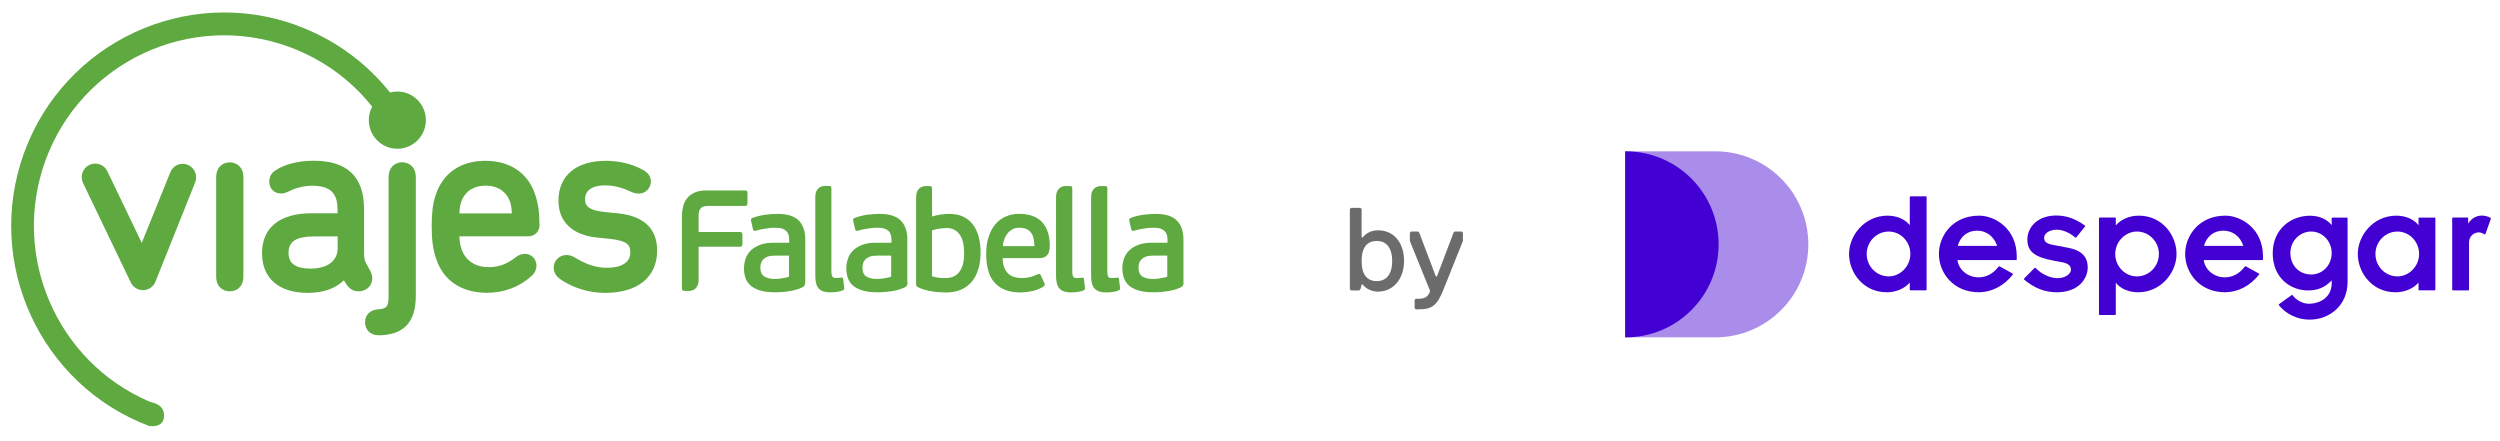 <?xml version="1.0" encoding="UTF-8"?><svg id="Capa_1" xmlns="http://www.w3.org/2000/svg" height="60" viewBox="0 0 340 60"><defs><style>.cls-1{fill:#4300d2;}.cls-1,.cls-2,.cls-3{stroke-width:0px;}.cls-2{fill:#5fa941;}.cls-4{opacity:.45;}.cls-3{fill:#6c6c6c;}</style></defs><g id="Viajes_Falabella_Horizontal"><path class="cls-2" d="M29.4,24.04v13.63c0,1.15.76,1.95,1.85,1.95s1.85-.8,1.85-1.95v-13.63c0-1.15-.76-1.96-1.85-1.96s-1.85.81-1.85,1.96"/><path class="cls-2" d="M62.7,27.52c.49-1.46,1.67-2.27,3.34-2.27s2.86.81,3.35,2.27c.13.41.2.87.22,1.5h-7.13c.02-.62.08-1.09.22-1.5M72.39,37.45c.37-.37.57-.83.57-1.32,0-.9-.69-1.61-1.58-1.61-.44,0-.88.17-1.27.49-1.26.95-2.28,1.32-3.66,1.32-1.86,0-3.18-.91-3.72-2.55-.16-.52-.23-.98-.25-1.64h9.35c.89,0,1.54-.64,1.54-1.52,0-1.66-.18-2.97-.57-4.09-.94-2.97-3.41-4.66-6.8-4.66s-5.8,1.71-6.76,4.69c-.38,1.14-.53,2.37-.53,4.27,0,1.8.17,3.07.57,4.26.97,3.05,3.45,4.73,6.96,4.73,2.35,0,4.48-.82,6.15-2.38"/><path class="cls-2" d="M45.92,32.14v1.6c0,1.75-1.38,2.79-3.7,2.79-2.01,0-2.98-.7-2.98-2.14,0-1.59,1.05-2.24,3.63-2.24h3.05ZM35.64,34.49c0,3.34,2.3,5.34,6.17,5.34,2.16,0,3.74-.55,4.96-1.71l.38.61c.43.6.95.89,1.6.89,1.09,0,1.88-.75,1.88-1.79,0-.33-.11-.7-.29-1.02l-.57-1.05c-.19-.4-.26-.67-.26-1.49v-5.88c0-4.33-2.3-6.53-6.82-6.53-2.08,0-3.96.47-5.18,1.28-.57.33-.89.88-.89,1.53,0,.99.66,1.65,1.64,1.65.28,0,.65-.11,1.01-.29.68-.36,1.91-.77,3.14-.77,2.45,0,3.49.95,3.49,3.17v.57s-3.49,0-3.49,0c-4.37,0-6.78,1.95-6.78,5.48"/><path class="cls-2" d="M76.15,37.94c1,.7,3.14,1.89,6.17,1.89,4.42,0,7.05-2.15,7.05-5.75,0-2.97-1.77-4.68-5.28-5.06l-1.7-.17c-2.6-.25-2.82-1-2.82-1.8,0-1.15,1-1.84,2.68-1.84,1.13,0,2.28.27,3.43.81.46.22.83.31,1.2.31.91,0,1.64-.74,1.64-1.65,0-.66-.36-1.19-1.06-1.56-1.42-.81-3.22-1.25-5.07-1.25-4.03,0-6.44,2.02-6.44,5.41,0,2.88,1.86,4.67,5.24,5.03l1.71.17c2.62.27,2.82.96,2.82,1.9,0,1.28-1.18,2.04-3.16,2.04-1.78,0-3.14-.66-4.35-1.38-.43-.25-.78-.36-1.16-.36-.98,0-1.75.76-1.75,1.72,0,.61.3,1.15.86,1.54"/><path class="cls-2" d="M51.43,45.6c3.44,0,5.12-1.75,5.12-5.34v-16.23c0-1.15-.76-1.96-1.85-1.96s-1.85.81-1.85,1.96v16.26c0,1.5-.31,1.69-1.55,1.8-1,.08-1.65.77-1.65,1.75,0,1.03.74,1.75,1.78,1.75"/><path class="cls-2" d="M24.76,22.28c-.71.04-1.31.48-1.59,1.14,0,0-3.36,8.28-3.71,9.16l-.18.45-4.68-9.74c-.31-.64-.94-1.04-1.65-1.04-.27,0-.54.06-.8.18-.91.44-1.29,1.54-.86,2.45l6.5,13.54c.3.63.95,1.04,1.65,1.04h.07c.75-.04,1.4-.51,1.65-1.2.04-.1,5.33-13.31,5.38-13.44.38-.94-.06-2.01-1-2.4-.26-.1-.53-.15-.8-.13"/><path class="cls-2" d="M40.38,3.45C25.38-2.03,8.73,5.75,3.27,20.8c-5.42,14.94,2.18,31.5,16.95,37.11h0s.02,0,.03.01c.26.05,2.02.29,2.06-1.34.04-1.77-1.77-1.8-2.09-2.01h0C7.75,49.17,1.47,34.83,6.17,21.86,11.05,8.42,25.92,1.47,39.31,6.37c4.86,1.78,9.01,4.91,12.03,9.09l2.24.42.46-1.97c-3.4-4.81-8.12-8.42-13.67-10.45"/><path class="cls-2" d="M57.92,16.34c0,2.15-1.74,3.89-3.88,3.89s-3.88-1.74-3.88-3.89,1.74-3.89,3.88-3.89,3.88,1.74,3.88,3.89"/><path class="cls-2" d="M160.95,38.45v-5.85c0-1.14-.3-2.02-.9-2.61-.6-.6-1.55-.9-2.84-.9-.54,0-1.12.04-1.75.12-.62.09-1.19.24-1.7.44-.17.06-.22.2-.17.41l.26,1.11c.02.12.06.19.13.22.06.02.16.01.3-.02.31-.11.72-.2,1.2-.27.5-.09.97-.13,1.38-.13.39,0,.72.04.97.13.25.08.44.21.59.35.14.16.24.34.29.54.05.21.07.44.07.69v.33h-2.08c-.74,0-1.37.09-1.89.29-.51.2-.94.46-1.25.77-.32.32-.56.69-.7,1.11-.14.42-.22.85-.22,1.32,0,.44.07.86.19,1.25.13.4.35.74.66,1.04.32.29.75.52,1.28.7.55.17,1.22.26,2.04.26.31,0,.61,0,.95-.03.32-.02.66-.06.99-.11.33-.05.66-.12.98-.21.32-.09.61-.2.88-.33.24-.12.36-.33.36-.64M158.75,37.62c-.16.07-.34.11-.53.15-.19.04-.37.07-.55.1-.17.03-.33.04-.49.05-.16.01-.27.02-.36.02-.6,0-1.08-.11-1.44-.33-.35-.22-.54-.61-.54-1.18,0-.38.07-.69.21-.91.14-.22.32-.38.54-.51.22-.11.45-.19.69-.21.24-.02.47-.04.68-.04h1.79v2.87ZM152.32,39.35s.03-.13,0-.26l-.13-1.09c-.01-.11-.04-.17-.08-.21-.04-.03-.12-.04-.21-.03-.09,0-.2.02-.33.04-.12.02-.24.02-.34.02-.25,0-.41-.06-.51-.19-.08-.12-.12-.35-.12-.69v-11.31c0-.14-.04-.23-.09-.27-.05-.04-.15-.06-.29-.06h-.6c-.41.03-1.21.26-1.23,1.49v10.7c0,.84.16,1.44.49,1.77.32.34.83.51,1.52.51.25,0,.53-.02.85-.05.31-.04.59-.1.85-.21.12-.06.19-.12.22-.17M147.55,39.35s.02-.13,0-.26l-.13-1.09c-.01-.11-.04-.17-.08-.21-.04-.03-.11-.04-.22-.03-.08,0-.19.02-.32.04-.12.02-.25.02-.34.02-.25,0-.42-.06-.5-.19-.09-.12-.13-.35-.13-.69v-11.31c0-.14-.03-.23-.09-.27-.05-.04-.15-.06-.29-.06h-.6c-.41.03-1.18.26-1.23,1.42v10.77c0,.84.16,1.44.49,1.77.32.34.83.51,1.53.51.25,0,.52-.02.84-.05.31-.04.6-.1.84-.21.13-.06.2-.12.22-.17M142.66,34.23c.07-.22.11-.5.11-.84,0-1.34-.34-2.39-1.03-3.16-.68-.76-1.75-1.15-3.17-1.15-.65,0-1.24.12-1.79.37-.55.23-1.01.58-1.41,1.05-.39.46-.7,1.03-.91,1.7-.23.67-.34,1.43-.34,2.29,0,1.83.4,3.17,1.2,4.01.79.85,1.94,1.27,3.44,1.27.51,0,1.04-.06,1.6-.18.57-.11,1.07-.32,1.55-.62.17-.1.22-.24.13-.45l-.5-1.1c-.08-.17-.22-.2-.41-.12-.28.15-.62.27-1,.37-.38.1-.78.15-1.17.15-.36,0-.7-.05-1.01-.14-.31-.09-.58-.24-.82-.46-.23-.21-.42-.49-.55-.83-.14-.35-.21-.76-.22-1.28h4.94c.21,0,.41-.03.59-.08.18-.04.33-.14.47-.27.13-.13.24-.31.32-.52M140.68,33.47h-4.28c0-.33.07-.64.18-.93.11-.3.27-.56.45-.8.18-.23.4-.41.67-.56.26-.14.55-.21.89-.21.43,0,.77.07,1.04.19.26.13.47.31.63.54.16.23.26.49.32.78.07.3.09.62.09.98M133.09,36.49c.18-.66.27-1.39.27-2.16s-.08-1.45-.25-2.09c-.17-.65-.42-1.21-.77-1.67-.34-.46-.77-.83-1.32-1.09-.54-.27-1.18-.39-1.92-.39-.34,0-.72.02-1.15.09-.43.06-.82.15-1.18.26l-.02-3.78c0-.16-.02-.25-.08-.29-.05-.04-.14-.06-.28-.06h-.58c-.41.03-1.2.26-1.22,1.47v11.83c0,.11.02.2.06.28.03.07.12.13.22.18.56.27,1.17.45,1.83.55.67.11,1.32.16,1.95.16.81,0,1.52-.14,2.12-.41.59-.28,1.08-.65,1.46-1.14.38-.49.67-1.06.84-1.73M131.12,34.43c0,.62-.06,1.15-.18,1.57-.13.43-.31.78-.53,1.05-.23.27-.5.47-.81.59-.32.13-.68.18-1.06.18-.25,0-.53-.01-.86-.05-.32-.03-.63-.1-.93-.2v-6.24c.39-.13.78-.21,1.14-.25.37-.04.65-.07.84-.07.75,0,1.33.28,1.76.85.42.55.63,1.41.63,2.55M123.4,38.45v-5.85c0-1.14-.3-2.02-.9-2.61-.6-.6-1.54-.9-2.83-.9-.55,0-1.13.04-1.75.12-.62.09-1.19.24-1.71.44-.16.06-.23.2-.17.41l.26,1.11c.03.12.08.19.14.22.06.02.16.01.29-.02.31-.11.72-.2,1.21-.27.49-.09.96-.13,1.38-.13.4,0,.72.04.97.13.25.08.45.21.59.35.14.16.23.34.28.54.06.21.08.44.08.69v.33h-2.09c-.74,0-1.37.09-1.89.29-.51.2-.93.46-1.25.77-.32.32-.55.69-.69,1.11-.15.42-.22.85-.22,1.32,0,.44.06.86.19,1.25.12.4.34.74.66,1.04.32.29.74.52,1.29.7.54.17,1.22.26,2.04.26.3,0,.61,0,.94-.03.33-.02.66-.06,1-.11.34-.05.66-.12.98-.21.31-.09.61-.2.88-.33.24-.12.36-.33.36-.64M121.21,37.62c-.16.07-.34.11-.53.15-.19.04-.37.07-.55.1-.18.03-.34.04-.49.05-.16.01-.27.02-.36.02-.6,0-1.08-.11-1.44-.33-.36-.22-.54-.61-.54-1.18,0-.38.07-.69.21-.91.14-.22.32-.38.54-.51.22-.11.45-.19.69-.21.24-.02.47-.04.68-.04h1.78v2.87ZM114.58,39.51c.13-.06.2-.12.23-.17.02-.04.02-.13,0-.26l-.13-1.09c-.02-.11-.04-.17-.08-.21-.04-.03-.11-.04-.22-.03-.08,0-.19.02-.33.04-.13.02-.25.02-.34.02-.25,0-.41-.06-.5-.19-.09-.12-.14-.35-.14-.69v-11.31c0-.14-.02-.23-.08-.27-.06-.04-.15-.06-.29-.06h-.6c-.41.03-1.22.26-1.22,1.51v10.68c0,.84.16,1.44.48,1.77.32.34.83.51,1.53.51.24,0,.53-.02.84-.05.31-.04.6-.1.84-.21M109.52,38.45v-5.85c0-1.14-.3-2.02-.9-2.62-.6-.6-1.55-.89-2.84-.89-.55,0-1.13.04-1.75.12-.62.09-1.19.24-1.71.44-.17.06-.22.2-.17.41l.26,1.11c.03.12.07.19.13.22.05.02.15.01.29-.02.32-.11.71-.2,1.21-.27.5-.09.95-.13,1.37-.13s.72.04.98.13c.24.08.44.21.58.35.14.16.24.34.29.54.05.21.07.44.07.69v.33h-2.09c-.74,0-1.37.09-1.88.29-.52.2-.92.45-1.26.77-.32.32-.56.69-.7,1.11-.14.42-.22.85-.22,1.32,0,.44.06.86.19,1.25.12.4.35.74.66,1.04.32.29.74.52,1.29.7.54.17,1.22.26,2.04.26.3,0,.61,0,.94-.03.33-.02.66-.06.99-.11.33-.05.66-.12.98-.21.31-.09.6-.2.87-.33.24-.12.36-.33.36-.64M107.32,37.62c-.16.07-.33.11-.53.15-.2.04-.37.07-.55.1-.16.03-.34.04-.49.05-.15.01-.28.02-.37.02-.59,0-1.07-.11-1.43-.34-.35-.22-.54-.61-.54-1.17,0-.38.07-.69.21-.91.14-.22.33-.38.54-.51.22-.11.44-.19.69-.21.24-.02.46-.04.68-.04h1.78v2.87ZM101.58,27.89c.05-.05.08-.18.08-.35v-1.2c0-.15-.03-.27-.07-.34-.04-.08-.15-.1-.32-.1h-5.23c-.62,0-1.16.1-1.57.29-.43.19-.77.45-1.02.77-.27.33-.45.7-.55,1.13-.1.42-.16.86-.16,1.32v9.75c0,.16.03.28.11.33.08.05.18.08.32.08h.59c.4-.03,1.25-.24,1.25-1.52v-4.49h5.58c.17,0,.27-.04.31-.12.05-.08.07-.19.07-.33v-1.11c0-.19-.02-.3-.07-.36-.04-.06-.14-.09-.31-.09h-5.58v-2.27c0-.42.09-.74.29-.95.18-.22.52-.32.99-.32h4.98c.16,0,.27-.03.32-.1"/></g><g id="logo_despegar_azul"><g class="cls-4"><path class="cls-1" d="M221.02,45.88h12.26c6.99,0,12.65-5.66,12.65-12.65s-5.66-12.65-12.65-12.65h-12.26v25.3Z"/></g><path class="cls-1" d="M221.08,20.58s-.04,0-.06,0v25.3s.04,0,.06,0c6.99,0,12.65-5.66,12.65-12.65s-5.66-12.65-12.65-12.65"/><path class="cls-1" d="M261.92,26.7h-2.09c-.05,0-.1.04-.1.1v3.83c-.64-.82-1.76-1.3-3.03-1.3-3.13,0-5.23,2.7-5.23,5.21s1.92,5.21,5.13,5.21c1.25,0,2.43-.5,3.13-1.32v.96c0,.05.04.1.1.1h2.09c.05,0,.1-.04.1-.1v-12.6c0-.05-.04-.1-.1-.1M256.86,37.59c-1.65,0-2.99-1.37-2.99-3.05s1.34-3.05,2.99-3.05,2.95,1.4,2.95,3.05-1.35,3.05-2.95,3.05"/><path class="cls-1" d="M269.15,29.33c-3.54,0-5.46,2.69-5.46,5.21s1.91,5.21,5.46,5.21c1.74-.02,3.37-.87,4.59-2.4.02-.02.02-.05.02-.08,0-.03-.02-.05-.05-.07l-1.77-.98s-.1-.01-.13.03c-.72.96-1.66,1.47-2.73,1.47-1.46,0-2.7-1.03-2.86-2.35h7.96c.05,0,.1-.04.1-.1v-.38c0-3.83-3-5.56-5.13-5.56M268.87,31.37c1.29,0,2.3.77,2.74,2.07h-5.36c.35-1.28,1.35-2.07,2.62-2.07"/><path class="cls-1" d="M281.29,33.7l-2.11-.4c-.81-.14-1.18-.44-1.18-.93,0-.73.87-1.13,1.69-1.13s1.71.36,2.55,1.06c.02.02.05.03.07.02.03,0,.05-.02.07-.04l1.18-1.47s.02-.05.02-.07c0-.03-.02-.05-.04-.07-1.32-.94-2.53-1.36-3.91-1.36-2.57,0-3.91,1.64-3.91,3.27s1,2.39,3.57,2.87l1.18.22c.79.14,1.18.49,1.18,1.03,0,.46-.65,1.13-1.83,1.13-1.01,0-2.21-.56-2.98-1.39-.02-.02-.04-.03-.07-.03-.03,0-.05.01-.07.03l-1.42,1.44s-.03.05-.03.07c0,.03.01.05.03.07,1.37,1.16,2.82,1.73,4.44,1.73,1.35,0,2.47-.39,3.23-1.13.62-.6.98-1.42.98-2.24,0-1.47-.87-2.35-2.65-2.68"/><path class="cls-1" d="M290.88,29.33c-1.26,0-2.37.47-3.13,1.32v-.97c0-.05-.04-.1-.1-.1h-2.09c-.05,0-.1.04-.1.1v13.06c0,.05.04.1.1.1h2.09c.05,0,.1-.04.1-.1v-4.29c.64.82,1.76,1.3,3.03,1.3,3.13,0,5.23-2.7,5.23-5.21s-1.92-5.21-5.13-5.21M290.62,31.49c1.65,0,2.99,1.37,2.99,3.05s-1.34,3.05-2.99,3.05-2.95-1.4-2.95-3.05,1.35-3.05,2.95-3.05"/><path class="cls-1" d="M302.64,29.33c-3.54,0-5.46,2.69-5.46,5.21s1.91,5.21,5.46,5.21c1.74-.02,3.37-.87,4.59-2.4.02-.02.02-.05.02-.08,0-.03-.02-.05-.05-.07l-1.77-.98s-.1-.01-.13.03c-.72.96-1.66,1.47-2.73,1.47-1.46,0-2.7-1.03-2.86-2.35h7.96c.05,0,.1-.04.1-.1v-.38c0-3.83-3-5.56-5.13-5.56M302.36,31.37c1.29,0,2.3.77,2.74,2.07h-5.36c.35-1.28,1.35-2.07,2.62-2.07"/><path class="cls-1" d="M319.18,29.59h-1.97c-.05,0-.1.04-.1.1v.92c-.71-.84-1.73-1.27-2.97-1.27-2.51,0-5.05,1.76-5.05,5.11s2.42,5.05,4.81,5.05c1.3,0,2.3-.42,3.21-1.36v.4c0,1.9-1.61,2.77-3.11,2.77-.9,0-1.8-.58-2.21-1.16-.02-.02-.04-.04-.06-.04-.03,0-.05,0-.07.02l-1.71,1.24s-.04.04-.04.07c0,.03,0,.05.02.07.99,1.23,2.55,1.96,4.17,1.96,1.37,0,2.64-.48,3.59-1.35,1.04-.95,1.58-2.27,1.58-3.8v-8.63c0-.05-.04-.1-.1-.1M314.32,37.33c-1.64,0-2.83-1.23-2.83-2.93,0-1.61,1.27-2.91,2.83-2.91s2.79,1.32,2.79,2.93-1.2,2.91-2.79,2.91"/><path class="cls-1" d="M331.11,29.59h-2.09c-.05,0-.1.04-.1.1v.94c-.64-.82-1.76-1.3-3.03-1.3-3.13,0-5.23,2.7-5.23,5.21s1.92,5.21,5.13,5.21c1.25,0,2.43-.5,3.13-1.32v.96c0,.05.04.1.1.1h2.09c.05,0,.1-.04.1-.1v-9.71c0-.05-.04-.1-.1-.1M326.05,37.59c-1.65,0-2.99-1.37-2.99-3.05s1.34-3.05,2.99-3.05,2.95,1.4,2.95,3.05-1.35,3.05-2.95,3.05"/><path class="cls-1" d="M338.72,29.64c-.32-.2-.74-.32-1.2-.32-.76,0-1.45.41-1.85,1.09v-.73c0-.05-.04-.1-.1-.1h-1.97c-.05,0-.1.04-.1.1v9.71c0,.05.04.1.1.1h2.09c.05,0,.1-.04.1-.1v-6.42c0-.89.69-1.37,1.35-1.37.18,0,.54.12.72.26.02.02.06.03.09.02.03,0,.05-.03.07-.06l.74-2.07s0-.09-.04-.11"/></g><path class="cls-3" d="M187.42,39.66c-1.44,0-2.08-.96-2.08-.96h-.16l-.16.64-.16.16h-1.12l-.16-.16v-10.91l.16-.16h1.28l.16.16v3.85h.16s.64-.96,2.08-.96c2.08,0,3.53,1.6,3.53,4.17,0,2.41-1.44,4.17-3.53,4.17ZM187.26,32.77c-1.28,0-2.08.8-2.08,2.73s.8,2.73,2.08,2.73,2.08-.96,2.08-2.73-.8-2.73-2.08-2.73Z"/><path class="cls-3" d="M196.4,39.18c-.96,2.41-1.6,2.89-3.53,2.89h-.32l-.16-.16v-1.12l.16-.16h.32c.8,0,1.28-.16,1.6-.96v-.16l-2.73-6.74v-1.12l.16-.16h.96l.16.16,2.25,5.93h.16l2.25-5.93.16-.16h.96l.16.16v1.12l-2.57,6.42Z"/></svg>